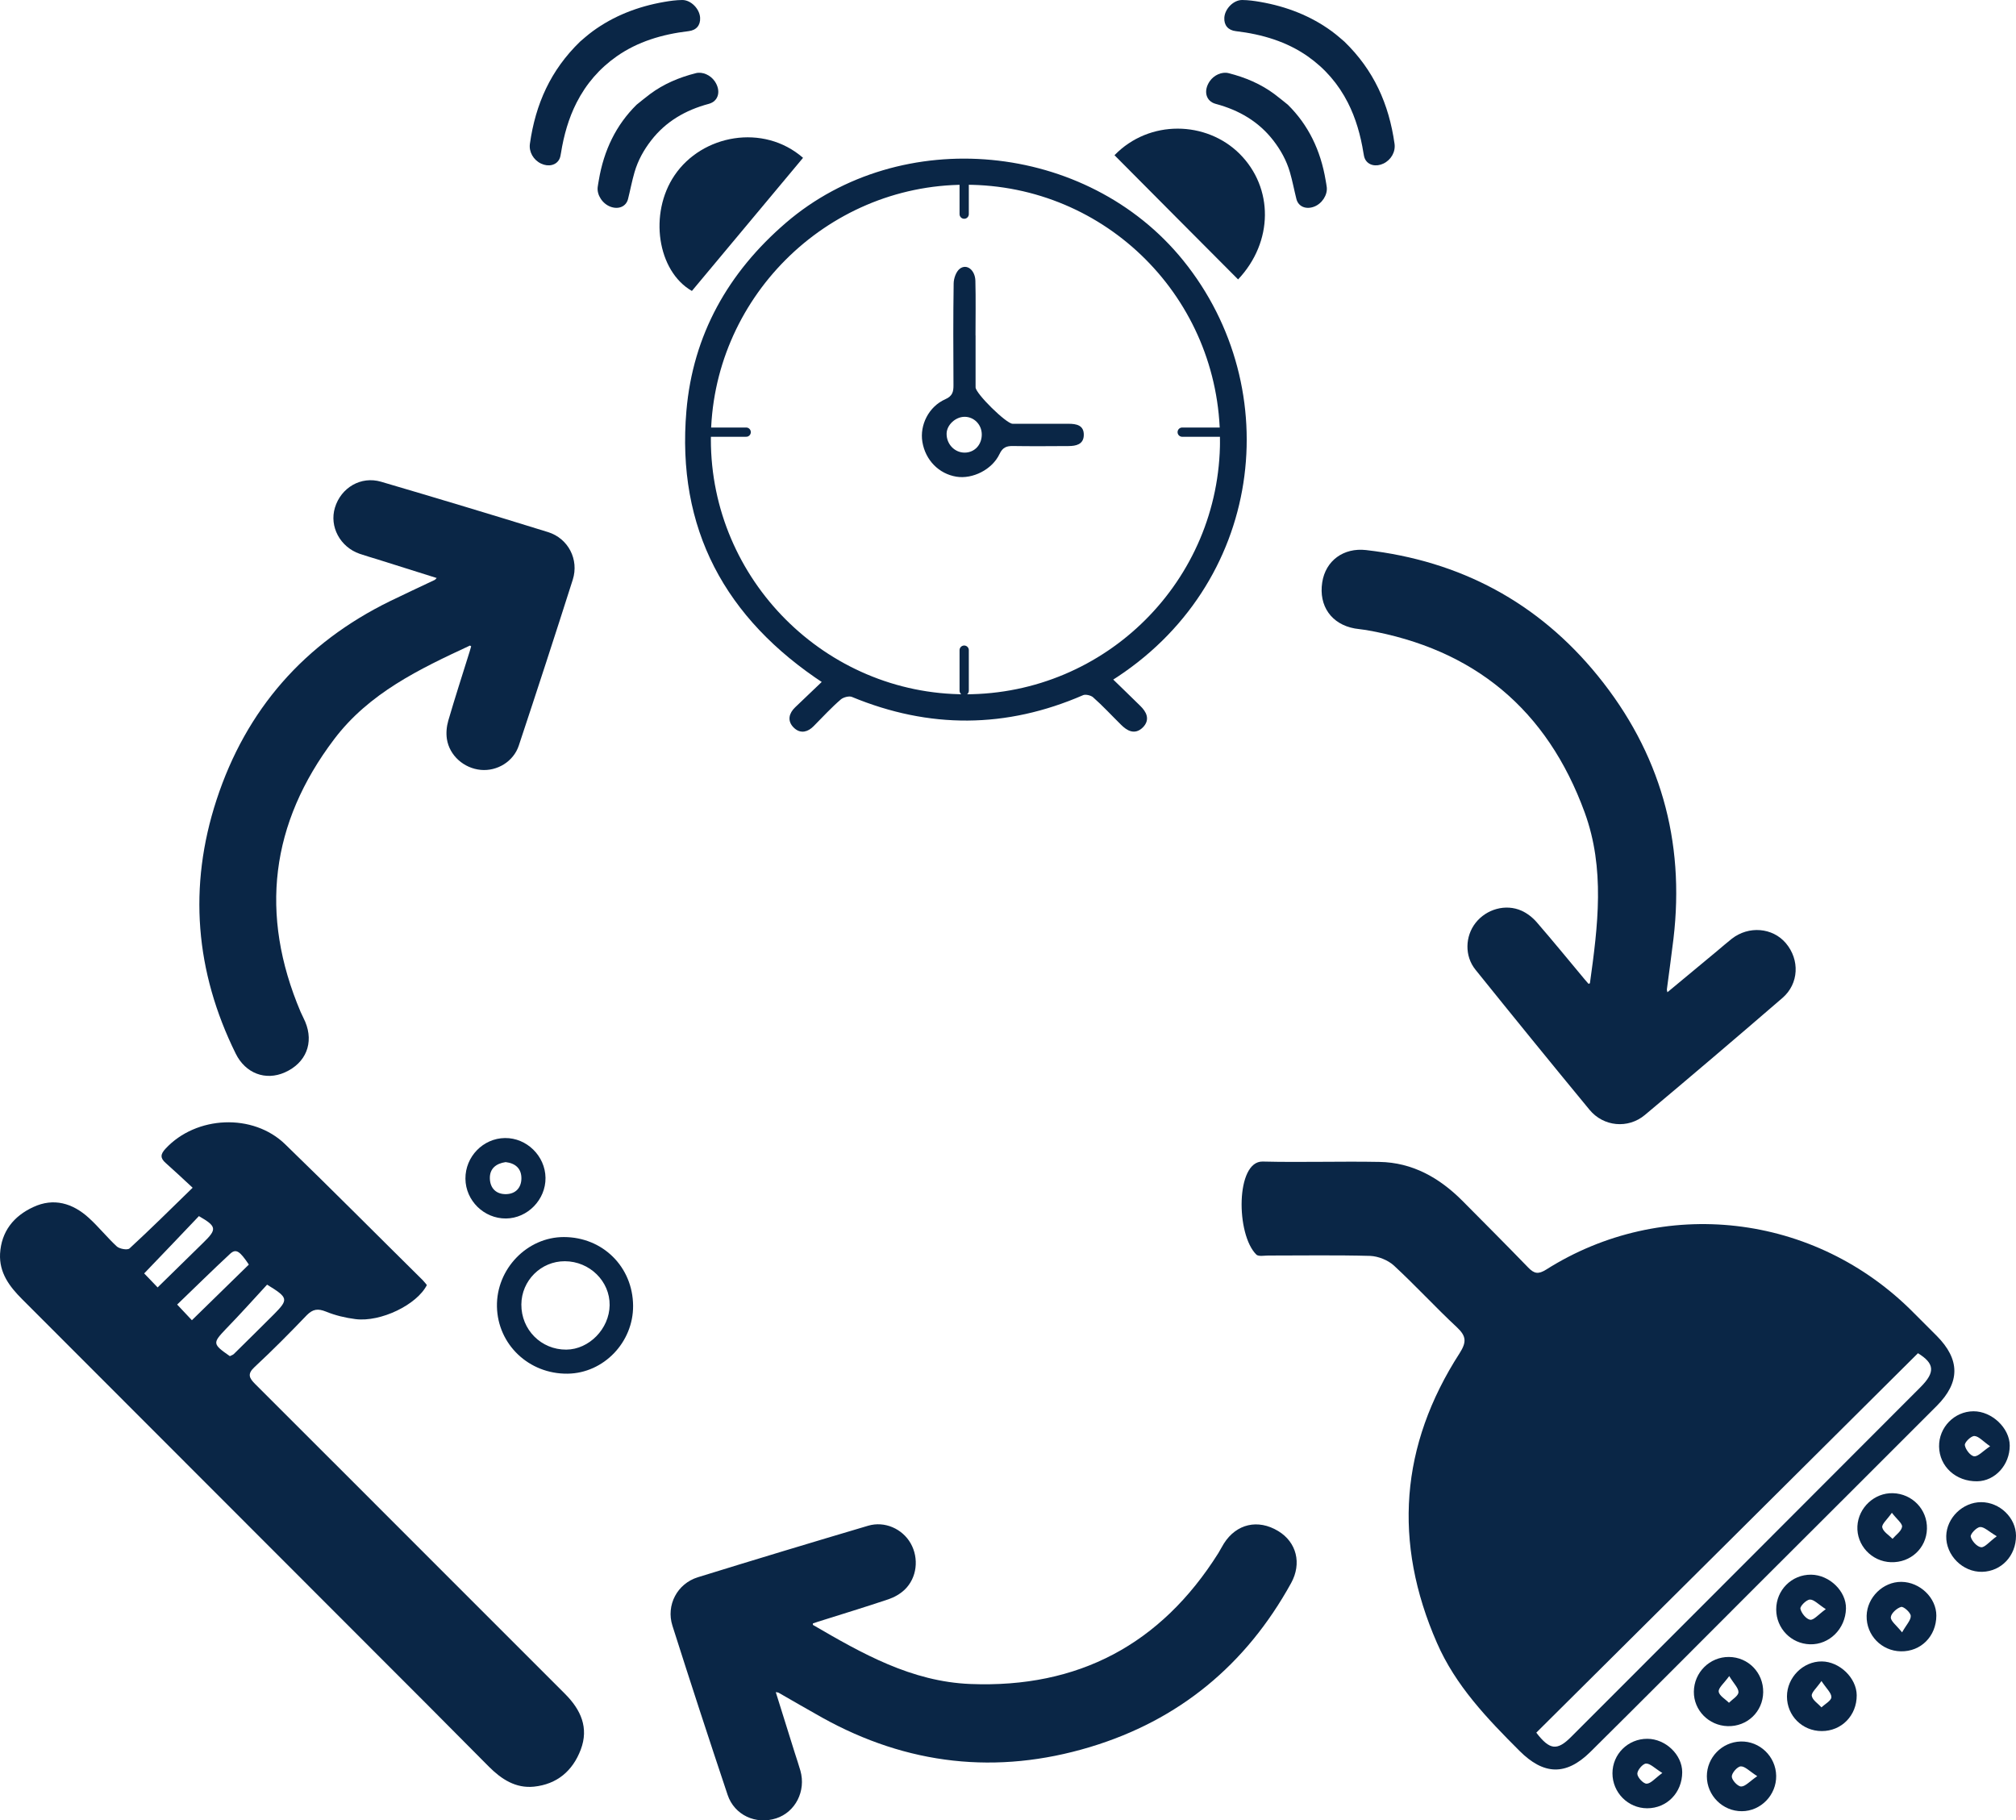 <?xml version="1.0" encoding="UTF-8"?>
<svg id="Layer_2" xmlns="http://www.w3.org/2000/svg" viewBox="0 0 385 347.649">
  <defs>
    <style>
      .cls-1 {
        stroke-width: .884px;
      }

      .cls-1, .cls-2 {
        fill: #0a2646;
      }

      .cls-1, .cls-3 {
        stroke: #0a2646;
        stroke-miterlimit: 10;
      }

      .cls-3 {
        fill: none;
        stroke-linecap: round;
        stroke-width: 1.769px;
      }
    </style>
  </defs>
  <g id="Layer_1-2" data-name="Layer_1">
    <g>
      <g>
        <path class="cls-2" d="M256.75,7.958c5.611,5.446,8.494,11.902,9.568,19.494.22,1.553-.666,3.091-2.121,3.786-1.415.676-2.915.329-3.508-.856-.168-.335-.239-.742-.301-1.135-.547-3.432-1.475-6.679-2.979-9.636-1.839-3.616-4.409-6.569-7.687-8.864-3.969-2.78-8.633-4.199-13.721-4.8-1.483-.175-2.267-1.136-2.189-2.56.092-1.694,1.749-3.398,3.413-3.386,1.165.009,2.308.168,3.424.361,5.111.883,9.706,2.702,13.68,5.607,1.012.74,1.937,1.589,2.422,1.99Z"/>
        <path class="cls-2" d="M245.941,19.998c3.906,3.85,6.262,8.691,7.222,14.441.072.432.159.86.211,1.299.177,1.501-.917,3.172-2.439,3.74-1.555.58-2.996-.034-3.359-1.478-.426-1.693-.749-3.433-1.233-5.097-.666-2.292-1.791-4.294-3.198-6.106-2.759-3.554-6.491-5.761-10.982-6.96-1.897-.507-2.381-2.51-1.138-4.323.809-1.179,2.327-1.863,3.594-1.543,3.225.814,6.186,2.08,8.755,3.993.876.653,1.712,1.354,2.567,2.033Z"/>
        <path class="cls-2" d="M110.766,7.958c-5.611,5.446-8.494,11.902-9.568,19.494-.22,1.553.666,3.091,2.121,3.786,1.415.676,2.915.329,3.508-.856.168-.335.239-.742.301-1.135.547-3.432,1.475-6.679,2.979-9.636,1.839-3.616,4.409-6.569,7.687-8.864,3.969-2.78,8.633-4.199,13.721-4.8,1.483-.175,2.267-1.136,2.189-2.56-.092-1.694-1.749-3.398-3.413-3.386-1.165.009-2.308.168-3.424.361-5.111.883-9.706,2.702-13.68,5.607-1.012.74-1.937,1.589-2.422,1.99Z"/>
        <path class="cls-2" d="M121.574,19.998c-3.906,3.85-6.262,8.691-7.222,14.441-.072.432-.159.86-.211,1.299-.177,1.501.917,3.172,2.439,3.74,1.555.58,2.996-.034,3.359-1.478.426-1.693.749-3.433,1.233-5.097.666-2.292,1.791-4.294,3.198-6.106,2.759-3.554,6.491-5.761,10.982-6.96,1.897-.507,2.381-2.51,1.138-4.323-.809-1.179-2.327-1.863-3.594-1.543-3.225.814-6.186,2.08-8.755,3.993-.876.653-1.712,1.354-2.567,2.033Z"/>
      </g>
      <path class="cls-2" d="M107.916,323.506c-14.182-14.182-7.285-7.285-21.469-21.469-12.564-12.564-25.093-25.128-37.693-37.693-1.16-1.16-1.583-1.935-.141-3.272,3.451-3.203,6.759-6.547,9.996-9.926,1.162-1.16,2.112-1.266,3.624-.668,1.796.739,3.731,1.196,5.668,1.444,4.82.598,11.718-2.746,13.619-6.511-.246-.282-.491-.634-.809-.95-8.728-8.623-17.386-17.35-26.219-25.902-6.159-6.018-17.035-5.49-22.876.809-.986,1.055-1.057,1.794.034,2.744,1.584,1.407,3.133,2.851,5.138,4.717-4.258,4.152-8.094,7.953-12.036,11.579-.387.387-1.901.105-2.428-.352-1.866-1.725-3.485-3.767-5.386-5.49-3.061-2.78-6.687-3.872-10.593-2.042-3.731,1.725-6.088,4.645-6.334,8.905-.177,3.659,1.794,6.264,4.222,8.692,32.907,32.941,44.697,44.732,77.605,77.673,3.836,3.872,7.707,7.743,11.543,11.615,2.394,2.392,5.104,4.152,8.587,3.801,4.399-.459,7.391-2.992,8.94-7.075,1.584-4.188,0-7.637-2.992-10.629ZM52.309,251.005c-2.535,2.535-5.068,5.033-7.637,7.566-.177.177-.423.247-.775.423-3.342-2.322-3.308-2.499-.773-5.173,2.744-2.817,5.35-5.736,7.883-8.482,4.083,2.499,4.117,2.815,1.303,5.666ZM44.004,239.392c1.089-.95,1.794-.457,3.519,2.112-3.555,3.483-7.109,6.932-10.876,10.629-.773-.809-1.583-1.689-2.815-2.992,3.449-3.308,6.757-6.582,10.172-9.749ZM37.986,232.248c3.413,1.969,3.483,2.499.844,5.068-2.78,2.71-5.561,5.454-8.728,8.551-1.091-1.126-1.935-2.04-2.569-2.674,3.695-3.837,7.075-7.391,10.454-10.945Z"/>
      <path class="cls-2" d="M120.904,249.357c.055,6.988-5.623,12.891-12.491,12.983-7.402.099-13.379-5.577-13.51-12.831-.129-7.161,5.766-13.274,12.788-13.261,7.428.014,13.154,5.695,13.213,13.109ZM107.879,240.867c-4.553-.021-8.285,3.687-8.314,8.257-.03,4.82,3.784,8.653,8.579,8.622,4.36-.028,8.221-3.982,8.28-8.481.06-4.574-3.81-8.377-8.545-8.399Z"/>
      <path class="cls-2" d="M96.437,217.339c4.151-.048,7.687,3.423,7.74,7.597.053,4.162-3.425,7.737-7.555,7.766-4.195.03-7.702-3.411-7.737-7.59-.035-4.216,3.374-7.726,7.551-7.774ZM96.564,221.935c-1.862.272-3.081,1.264-3.014,3.17.066,1.873,1.262,3.009,3.158,2.946,1.782-.059,2.845-1.236,2.865-2.98.021-1.892-1.138-2.922-3.008-3.136Z"/>
      <path class="cls-2" d="M377.595,282.892c-4.06.066-7.222-2.812-7.285-6.63-.061-3.668,2.916-6.723,6.571-6.741,3.502-.018,6.91,3.204,6.922,6.544.013,3.688-2.791,6.772-6.208,6.828ZM380.06,276.204c-1.391-.967-2.182-1.927-3.009-1.959-.629-.024-1.893,1.21-1.821,1.742.111.821,1.062,2.049,1.768,2.129.754.086,1.636-.96,3.062-1.912Z"/>
      <path class="cls-2" d="M347.893,330.594c-3.714-.009-6.636-2.925-6.633-6.617.004-3.624,3.073-6.708,6.651-6.682,3.403.024,6.649,3.167,6.669,6.457.024,3.871-2.889,6.852-6.687,6.843ZM347.849,321.035c-.947,1.376-1.961,2.21-1.848,2.844.145.813,1.195,1.466,1.855,2.187.673-.646,1.866-1.276,1.886-1.941.024-.806-.944-1.642-1.893-3.09Z"/>
      <path class="cls-2" d="M339.2,339.127c.063,3.678-2.927,6.763-6.563,6.772-3.664.009-6.677-3.003-6.676-6.675.001-3.577,2.871-6.533,6.446-6.638,3.651-.107,6.73,2.858,6.793,6.54ZM335.589,339.207c-1.496-.95-2.343-1.903-3.151-1.871-.642.025-1.726,1.265-1.713,1.948.014.688,1.13,1.884,1.78,1.895.798.014,1.614-.969,3.084-1.973Z"/>
      <path class="cls-2" d="M363.022,315.367c-3.714-.064-6.633-3.091-6.546-6.789.083-3.523,3.14-6.507,6.636-6.479,3.55.029,6.69,3.064,6.676,6.452-.017,3.934-2.942,6.881-6.766,6.816ZM363.244,311.743c.83-1.473,1.706-2.343,1.656-3.155-.04-.647-1.374-1.829-1.84-1.701-.821.225-1.928,1.242-1.966,1.976-.038.738,1.082,1.535,2.15,2.881Z"/>
      <path class="cls-2" d="M345.871,300.727c3.511.036,6.735,3.172,6.658,6.477-.09,3.86-3.179,6.925-6.872,6.819-3.596-.103-6.439-3.03-6.45-6.642-.012-3.716,2.968-6.691,6.665-6.653ZM348.677,307.311c-1.445-.929-2.259-1.859-3.039-1.831-.669.024-1.909,1.272-1.81,1.752.174.839,1.11,1.985,1.865,2.101.684.105,1.553-.992,2.983-2.022Z"/>
      <path class="cls-2" d="M314.595,332.069c3.497.013,6.664,3.051,6.661,6.388-.004,3.887-2.918,6.885-6.688,6.882-3.653-.004-6.63-2.999-6.632-6.672-.002-3.671,2.967-6.612,6.66-6.597ZM317.458,338.597c-1.472-.909-2.324-1.841-3.12-1.796-.631.035-1.683,1.29-1.653,1.964.031.697,1.153,1.891,1.778,1.878.803-.016,1.586-1.018,2.996-2.046Z"/>
      <path class="cls-2" d="M385,293.289c.009,3.824-2.783,6.802-6.462,6.893-3.696.091-6.941-3.139-6.861-6.83.075-3.477,3.147-6.464,6.656-6.473,3.552-.009,6.659,2.978,6.667,6.41ZM381.327,293.386c-1.558-.915-2.42-1.823-3.197-1.757-.686.059-1.892,1.353-1.775,1.839.199.828,1.196,1.92,1.969,2.018.694.087,1.538-1.014,3.004-2.1Z"/>
      <path class="cls-2" d="M361.123,298.345c-3.692-.122-6.603-3.248-6.41-6.881.189-3.543,3.258-6.397,6.775-6.299,3.715.103,6.6,3.12,6.506,6.802-.095,3.697-3.117,6.502-6.871,6.378ZM361.296,288.905c-.911,1.306-1.967,2.174-1.837,2.792.175.829,1.267,1.464,1.965,2.183.648-.758,1.686-1.454,1.817-2.293.097-.622-.983-1.428-1.945-2.682Z"/>
      <path class="cls-2" d="M336.721,323.186c-.056,3.713-3.058,6.576-6.782,6.468-3.617-.105-6.492-3.032-6.459-6.577.034-3.69,3.038-6.665,6.701-6.635,3.7.03,6.596,3.017,6.54,6.743ZM330.233,320.091c-1.011,1.405-2.091,2.253-2.008,2.967.089.776,1.26,1.426,1.959,2.132.646-.661,1.767-1.292,1.812-1.991.05-.787-.87-1.636-1.762-3.107Z"/>
      <path class="cls-2" d="M303.369,187.893c.168-.072.258-.088.262-.116,1.519-10.928,2.924-21.866-1-32.615-7.175-19.656-21.115-31.248-41.721-34.838-.719-.125-1.452-.166-2.17-.295-4.467-.801-6.932-4.298-6.231-8.82.641-4.137,4.069-6.652,8.385-6.157,17.984,2.063,32.876,10.007,44.261,24.034,11.861,14.614,16.653,31.446,14.429,50.198-.384,3.234-.844,6.458-1.262,9.688-.013.104.042.217.107.524,3.194-2.651,6.316-5.241,9.437-7.833.95-.789,1.873-1.611,2.844-2.372,3.23-2.534,7.805-2.156,10.338.833,2.675,3.158,2.507,7.734-.641,10.451-8.706,7.515-17.463,14.972-26.28,22.357-3.218,2.695-7.911,2.236-10.573-.991-7.32-8.873-14.577-17.799-21.788-26.76-2.102-2.612-1.975-6.373.024-8.928,2.06-2.634,5.739-3.692,8.782-2.329,1.084.485,2.119,1.3,2.902,2.203,3.123,3.603,6.138,7.3,9.194,10.961.237.284.485.558.701.806Z"/>
      <path class="cls-2" d="M155.243,310.04c.003.18-.016.268.008.282,9.385,5.469,18.821,10.838,30.077,11.283,20.584.814,36.353-7.547,47.326-24.971.383-.608.694-1.26,1.08-1.866,2.4-3.769,6.505-4.706,10.362-2.377,3.528,2.131,4.537,6.193,2.472,9.939-8.603,15.607-21.405,26.2-38.437,31.324-17.744,5.339-34.865,3.409-51.111-5.626-2.802-1.558-5.566-3.183-8.351-4.771-.09-.051-.213-.043-.517-.099,1.22,3.9,2.412,7.712,3.606,11.523.363,1.16.767,2.308,1.097,3.477,1.101,3.889-.955,7.915-4.624,9.103-3.876,1.256-7.981-.608-9.279-4.492-3.59-10.738-7.107-21.502-10.536-32.292-1.252-3.938.922-8.041,4.855-9.259,10.818-3.349,21.66-6.621,32.517-9.838,3.164-.938,6.542.584,8.122,3.36,1.629,2.861,1.216,6.607-1.162,8.869-.848.806-1.976,1.444-3.091,1.819-4.449,1.497-8.943,2.861-13.42,4.275-.347.11-.69.233-.996.337Z"/>
      <path class="cls-2" d="M89.978,123.439c-.147-.098-.206-.163-.231-.151-9.657,4.486-19.262,9.069-25.927,17.874-12.187,16.102-14.295,33.472-6.426,52.06.275.648.625,1.265.896,1.914,1.688,4.042.141,7.87-3.893,9.667-3.691,1.645-7.524.18-9.38-3.579-7.735-15.664-9.084-31.897-3.665-48.468,5.646-17.264,16.79-29.957,33.16-37.963,2.823-1.381,5.679-2.695,8.517-4.045.091-.044.154-.147.369-.361-3.821-1.203-7.555-2.38-11.29-3.555-1.137-.357-2.286-.676-3.412-1.065-3.745-1.294-5.832-5.202-4.733-8.819,1.161-3.822,4.96-6.079,8.811-4.948,10.649,3.128,21.278,6.329,31.879,9.616,3.869,1.2,5.952,5.246,4.728,9.093-3.366,10.578-6.808,21.133-10.303,31.669-1.018,3.071-4.135,4.936-7.253,4.651-3.214-.293-5.996-2.723-6.483-5.904-.173-1.133-.054-2.399.268-3.506,1.288-4.418,2.709-8.797,4.079-13.19.106-.341.199-.685.287-.99Z"/>
      <g>
        <path class="cls-1" d="M211.892,129.712c1.962,1.907,3.781,3.655,5.576,5.426,1.048,1.034,1.712,2.246.451,3.488-1.266,1.246-2.463.508-3.493-.505-1.8-1.77-3.51-3.638-5.402-5.301-.532-.468-1.728-.739-2.346-.47-14.581,6.34-29.163,6.404-43.839.328-.677-.28-1.952.046-2.546.557-1.848,1.591-3.51,3.399-5.229,5.137-.964.975-2.069,1.307-3.116.324-1.146-1.075-.855-2.268.207-3.293,1.758-1.696,3.533-3.374,5.475-5.226-18.831-12.324-28.019-29.394-26.104-51.686,1.235-14.369,7.889-26.184,18.858-35.611,21.746-18.688,56.995-15.422,75.237,7.143,19.694,24.362,15.257,61.565-13.731,79.689ZM233.431,84.046c-.01-27.274-21.912-49.23-49.084-49.206-26.94.024-49.046,22.165-49.033,49.113.013,26.992,22.111,49.102,49.058,49.083,27.095-.018,49.07-21.962,49.059-48.991Z"/>
        <g>
          <path class="cls-2" d="M153.359,30.141c-7.134,8.543-14.18,16.998-21.226,25.424-6.606-3.787-8.249-14.796-3.317-22.077,5.255-7.78,16.969-9.953,24.543-3.347Z"/>
          <path class="cls-2" d="M236.442,53.364c-7.897-7.897-15.736-15.824-23.604-23.721,6.664-6.87,17.556-6.576,23.897-.265,6.488,6.489,6.488,16.793-.294,23.986Z"/>
        </g>
        <path class="cls-2" d="M186.308,64.045c0,3.076,0,6.152,0,9.229,0,.237-.005.473.002.71.035,1.198,5.86,6.941,7.069,6.945,3.549.012,7.099.015,10.648.003,1.555-.005,3.008.277,2.946,2.2-.056,1.748-1.482,2.047-2.911,2.056-3.549.022-7.099.048-10.648-.008-1.236-.019-1.952.296-2.534,1.53-1.405,2.979-5.15,4.83-8.234,4.327-3.356-.547-5.919-3.168-6.497-6.641-.537-3.226,1.218-6.753,4.379-8.15,1.397-.618,1.568-1.452,1.56-2.725-.037-6.468-.065-12.936.035-19.403.015-.961.464-2.248,1.169-2.792,1.319-1.017,2.928.222,2.981,2.309.088,3.468.024,6.94.024,10.411h.01ZM184.254,86.44c1.893-.019,3.28-1.538,3.236-3.544-.041-1.847-1.496-3.304-3.291-3.296-1.741.008-3.401,1.567-3.423,3.215-.027,2.013,1.539,3.645,3.478,3.626Z"/>
        <line class="cls-3" x1="184.133" y1="33.155" x2="184.133" y2="40.896"/>
        <line class="cls-3" x1="184.133" y1="124.163" x2="184.133" y2="131.905"/>
        <line class="cls-3" x1="233.509" y1="82.53" x2="225.767" y2="82.53"/>
        <line class="cls-3" x1="142.5" y1="82.53" x2="134.758" y2="82.53"/>
      </g>
      <path class="cls-2" d="M369.867,255.124c-1.444-1.444-2.885-2.887-4.329-4.33-19.005-19.285-48.11-22.347-70.248-8.34-1.514.95-2.287.809-3.449-.387-4.154-4.295-8.376-8.518-12.6-12.777-4.365-4.363-9.503-7.285-15.803-7.391-7.426-.141-14.889.113-22.313-.069-5.138-.106-5.138,13.971-1.162,17.807.493.352,1.478.141,2.253.141,6.475,0,12.986-.105,19.462.07,1.55.07,3.378.809,4.506,1.83,4.152,3.836,7.953,7.989,12.07,11.826,1.796,1.688,1.832,2.815.493,4.927-11.368,17.631-12.739,36.108-4.329,55.325,3.555,8.165,9.574,14.43,15.767,20.623,4.576,4.576,8.835,4.822,13.516.211,10.734-10.629,21.397-21.362,32.096-32.062,11.333-11.332,22.735-22.665,34.069-34.033,4.504-4.506,4.47-8.869,0-13.373ZM366.771,264.908c-22.208,22.242-44.416,44.486-66.658,66.728-2.746,2.78-4.154,2.603-6.723-.739,24.249-24.108,48.533-48.217,72.887-72.465,3.133,1.935,3.378,3.59.493,6.475Z"/>
    </g>
  </g>
</svg>
